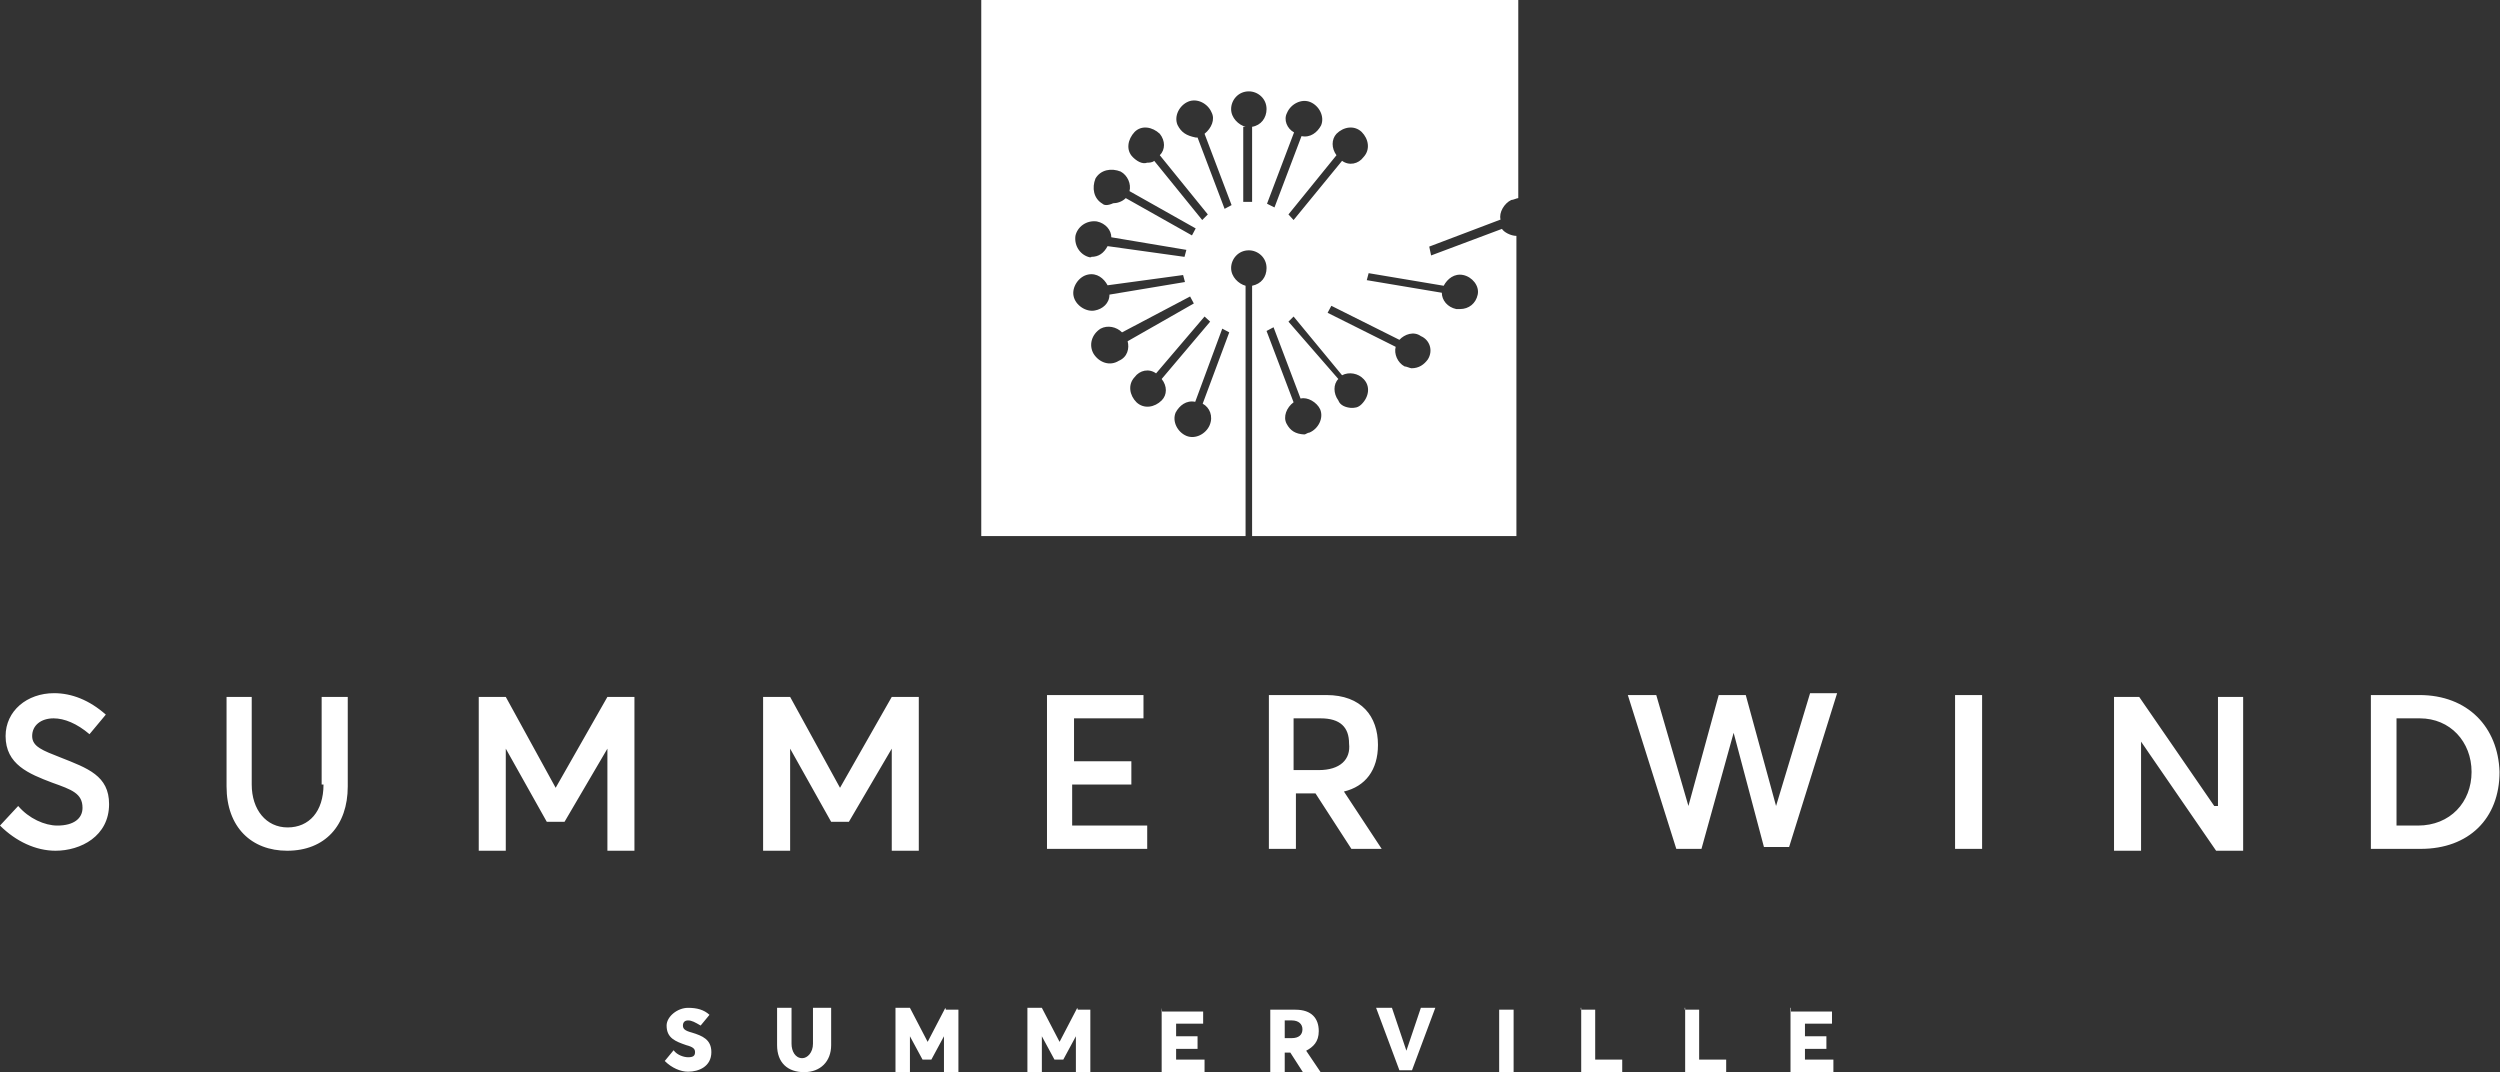 <?xml version="1.0" encoding="UTF-8"?>
<!-- Generator: Adobe Illustrator 28.2.0, SVG Export Plug-In . SVG Version: 6.00 Build 0)  -->
<svg xmlns="http://www.w3.org/2000/svg" xmlns:xlink="http://www.w3.org/1999/xlink" version="1.1" id="Layer_1" x="0px" y="0px" width="536.3px" height="230px" viewBox="0 0 536.3 230" style="enable-background:new 0 0 536.3 230;" xml:space="preserve">
<rect x="0" y="0" width="536.3" height="230" fill="#333333" stroke="none"/>
<style type="text/css">
	.st0{fill:#FFFFFF;}
</style>
<g>
	<path class="st0" d="M518.7,177.1h-4.6v-23h5c6.5,0,11.1,5,11.1,11.5S525.6,177.1,518.7,177.1 M519,149.1h-10.4v33h10.7   c10.3,0,16.9-6.5,16.9-16.5C535.9,156,529.4,149.1,519,149.1 M475,172.9L475,172.9l-16.1-23.4h-5.4v33h5.8v-23.4l16.1,23.4h5.8v-33   h-5.4v23.4H475z M419.4,182.1h5.8v-33h-5.8V182.1z M381,172.9L381,172.9l-6.5-23.8h-5.8l-6.5,23.8l0,0l-6.9-23.8h-6.1l10.4,33h5.4   l6.9-24.9l0,0l6.5,24.5h5.4l10.3-33h-5.8L381,172.9z M282.9,165.2h-5.4v-11.1h5.8c4.2,0,6.1,1.9,6.1,5.4   C289.8,162.9,287.5,165.2,282.9,165.2 M288.3,169.8c4.6-1.1,7.3-4.6,7.3-10c0-6.1-3.5-10.7-11.1-10.7h-12.3v33h5.8v-11.9h4.2   l7.7,11.9h6.5L288.3,169.8L288.3,169.8z M230.4,168.3h12.3v-5h-12.3v-9.2h14.9v-5h-20.7v33h21.5v-5H230v-8.8H230.4z M180.2,169   L180.2,169l-10.7-19.5h-5.8v33h5.8v-21.9l0,0l8.8,15.7h3.8l9.2-15.7l0,0v21.9h5.8v-33h-5.8L180.2,169z M119.2,169L119.2,169   l-10.7-19.5h-5.8v33h5.8v-21.9l0,0l8.8,15.7h3.8l9.2-15.7l0,0v21.9h5.8v-33h-5.8L119.2,169z M69.4,168.3c0,5.8-3.1,9.2-7.7,9.2   s-7.7-3.8-7.7-9.2v-18.8h-5.4v19.2c0,8.8,5.4,13.8,13,13.8c8.1,0,13-5.4,13-13.8v-19.2H69v18.8H69.4z M13,162.5   c-3.8-1.5-6.1-2.3-6.1-4.6s1.9-3.8,4.6-3.8c2.3,0,5,1.1,7.7,3.4l3.5-4.2c-3.5-3.1-7.3-4.6-11.1-4.6c-5.8,0-10.4,3.8-10.4,9.2   c0,6.1,5,8.1,10,10c4.2,1.5,6.5,2.3,6.5,5.4c0,2.3-1.9,3.8-5.4,3.8c-2.7,0-6.1-1.5-8.4-4.2L0,177.1c3.4,3.4,7.7,5.4,11.9,5.4   c5.4,0,11.5-3.1,11.5-10C23.4,166.4,18.8,164.8,13,162.5"></path>
	<path class="st0" d="M262.2,70.5l1.5,0.8L258,86.6c1.5,0.8,2.3,2.7,1.5,4.6s-3.1,3.1-5,2.3c-1.9-0.8-3.1-3.1-2.3-5   c0.8-1.5,2.3-2.7,4.2-2.3L262.2,70.5z M276,90.9c-0.8-1.5,0-3.5,1.5-4.6L271.7,71l1.5-0.8l5.8,15.3c1.5-0.4,3.5,0.8,4.2,2.3   c0.8,1.9-0.4,4.2-2.3,5c-0.4,0-0.8,0.4-1.1,0.4C277.9,93.1,276.8,92.4,276,90.9 M258.4,67.9l1.2,1.1l-10.4,12.3   c1.2,1.5,1.2,3.4,0,4.6c-1.5,1.5-3.8,1.9-5.4,0.4c-1.5-1.5-1.9-3.8-0.4-5.4c1.1-1.5,3.1-1.9,4.6-0.8L258.4,67.9z M287.1,85.9   c-1.1-1.5-1.1-3.5,0-4.6L276.4,69l1.1-1.1l10.4,12.6c1.5-0.8,3.5-0.4,4.6,0.8c1.5,1.5,1.2,3.8-0.4,5.4c-0.8,0.8-1.5,0.8-2.3,0.8   C288.7,87.4,287.5,87,287.1,85.9 M301.3,78.6c-1.5-0.8-2.3-2.7-1.9-4.2l-14.6-7.3l0.8-1.5l14.6,7.3c1.1-1.2,3.1-1.9,4.6-0.8   c1.9,0.8,2.7,3.1,1.5,5c-0.8,1.1-1.9,1.9-3.5,1.9C302.5,79,301.7,78.6,301.3,78.6 M255.3,63.6l0.8,1.5l-14.2,8.1   c0.4,1.5,0,3.4-1.9,4.2c-1.9,1.2-4.2,0.4-5.4-1.5c-1.1-1.9-0.4-4.2,1.5-5.4c1.5-0.8,3.4-0.4,4.6,0.8L255.3,63.6z M253.8,59l0.4,1.5   L238,63.2c0,1.9-1.5,3.1-3.1,3.4c-1.9,0.4-4.2-1.1-4.6-3.1c-0.4-1.9,1.1-4.2,3.1-4.6c1.9-0.4,3.4,0.8,4.2,2.3L253.8,59z    M312.4,66.3c-1.9-0.4-3.1-1.9-3.1-3.5l-16.1-2.7l0.4-1.5l16.1,2.7c0.8-1.5,2.3-2.7,4.2-2.3c1.9,0.4,3.5,2.3,3.1,4.2   s-1.9,3.1-3.8,3.1C312.8,66.3,312.8,66.3,312.4,66.3 M233.8,55.2c-1.9-0.4-3.4-2.3-3.1-4.6c0.4-1.9,2.3-3.4,4.6-3.1   c1.9,0.4,3.1,1.9,3.1,3.4l16.1,2.7l-0.4,1.5l-16.5-2.3c-0.8,1.5-1.9,2.3-3.5,2.3C234.2,55.2,233.8,55.2,233.8,55.2 M236.5,43.7   c-1.9-1.1-2.3-3.4-1.5-5.4c1.1-1.9,3.4-2.3,5.4-1.5c1.5,0.8,2.3,2.7,1.9,4.2l14.2,8l-0.8,1.5l-14.2-8c-0.8,0.8-1.9,1.1-2.7,1.1   C237.7,44.1,236.9,44.1,236.5,43.7 M243,33.7c-1.5-1.5-1.1-3.8,0.4-5.4c1.5-1.5,3.8-1.1,5.4,0.4c1.2,1.5,1.2,3.4,0,4.6L259.1,46   l-1.2,1.2l-10.3-12.7c-0.4,0.4-1.2,0.4-1.5,0.4C245,35.3,243.8,34.5,243,33.7 M276.4,46l10.3-12.7c-1.1-1.5-1.1-3.4,0-4.6   c1.5-1.5,3.8-1.9,5.4-0.4c1.5,1.5,1.9,3.8,0.4,5.4c-1.1,1.5-3.1,1.9-4.6,0.8l-10.4,12.7L276.4,46z M252.6,26.8   c-0.8-1.9,0.4-4.2,2.3-5s4.2,0.4,5,2.3c0.8,1.5,0,3.4-1.5,4.6l5.8,15.3l-1.5,0.8l-5.8-15.3h-0.4C254.5,29.1,253.4,28.4,252.6,26.8    M271.8,43.7l5.8-15.3c-1.5-0.8-2.3-2.7-1.5-4.2c0.8-1.9,3.1-3.1,5-2.3c1.9,0.8,3.1,3.1,2.3,5c-0.8,1.5-2.3,2.7-4.2,2.3l-5.8,15.3   L271.8,43.7z M267.2,27.2c-1.5-0.4-3.1-1.9-3.1-3.8s1.5-3.8,3.8-3.8c1.9,0,3.8,1.5,3.8,3.8c0,1.9-1.2,3.5-3.1,3.8v16.1h-1.9V27.2   H267.2z M210.5,0v115h56.7V61.3c-1.5-0.4-3.1-1.9-3.1-3.8s1.5-3.8,3.8-3.8c1.9,0,3.8,1.5,3.8,3.8c0,1.9-1.1,3.4-3.1,3.8V115h56.7   V50.6c-1.2,0-2.7-0.8-3.1-1.5L307,54.8l-0.4-1.9l15.3-5.8c-0.4-1.5,0.8-3.5,2.3-4.2c0.4,0,1.2-0.4,1.5-0.4V0H210.5z"></path>
	<path class="st0" d="M174.4,216.2v7.7c0,1.9-1.2,3.1-2.3,3.1c-1.5,0-2.3-1.5-2.3-3.1v-7.7h-3.1v8c0,3.8,2.3,5.8,5.8,5.8   s5.8-2.3,5.8-5.8v-8H174.4z M202.8,216.2l-3.8,7.3l0,0l-3.8-7.3h-3.1V230h3.1v-7.7l0,0l2.7,5h1.9l2.7-5l0,0v7.7h3.1v-13.4h-2.7   L202.8,216.2L202.8,216.2z M231.1,216.2l-3.8,7.3l0,0l-3.8-7.3h-3.1V230h3.1v-7.7l0,0l2.7,5h1.9l2.7-5l0,0v7.7h3.1v-13.4h-2.7   L231.1,216.2L231.1,216.2z M249.2,216.2V230h9.2v-2.7h-6.1V225h4.6v-2.7h-4.6v-2.7h5.8V217h-8.8L249.2,216.2L249.2,216.2z    M275.6,218.9h1.5c1.5,0,2.3,0.8,2.3,1.9c0,1.2-0.8,1.9-2.3,1.9h-1.5V218.9z M272.5,216.2V230h3.1v-4.2h1.2l2.7,4.2h3.8l-3.1-4.6   l0,0c1.5-0.8,2.7-1.9,2.7-4.2c0-2.7-1.5-4.6-5-4.6h-5.4L272.5,216.2L272.5,216.2z M304.8,216.2l-3.1,9.2l0,0l-3.1-9.2h-3.4l5,13.4   h2.7l5-13.4H304.8z M321.6,230h3.1v-13.4h-3.1V230z M339.2,216.2V230h8.8v-2.7h-5.8v-10.7h-3.1v-0.4H339.2z M361.5,216.2V230h8.8   v-2.7h-5.8v-10.7h-3.1v-0.4H361.5z M384.1,216.2V230h9.2v-2.7h-6.1V225h4.6v-2.7h-4.6v-2.7h5.8V217h-8.8v-0.8H384.1z M147.6,216.2   c-2.3,0-4.6,1.9-4.6,3.8c0,2.7,1.9,3.4,4.2,4.2c1.5,0.4,1.9,0.8,1.9,1.5c0,0.8-0.4,1.1-1.5,1.1c-0.8,0-2.3-0.4-3.1-1.5l-1.9,2.3   c1.5,1.5,3.4,2.3,5,2.3c2.3,0,5-1.1,5-4.2c0-2.7-1.9-3.5-4.2-4.2c-1.5-0.4-1.9-0.8-1.9-1.5s0.4-1.1,1.1-1.1c0.8,0,1.5,0.4,2.7,1.1   l1.9-2.3C151,216.6,149.5,216.2,147.6,216.2L147.6,216.2"></path>
</g>
</svg>
